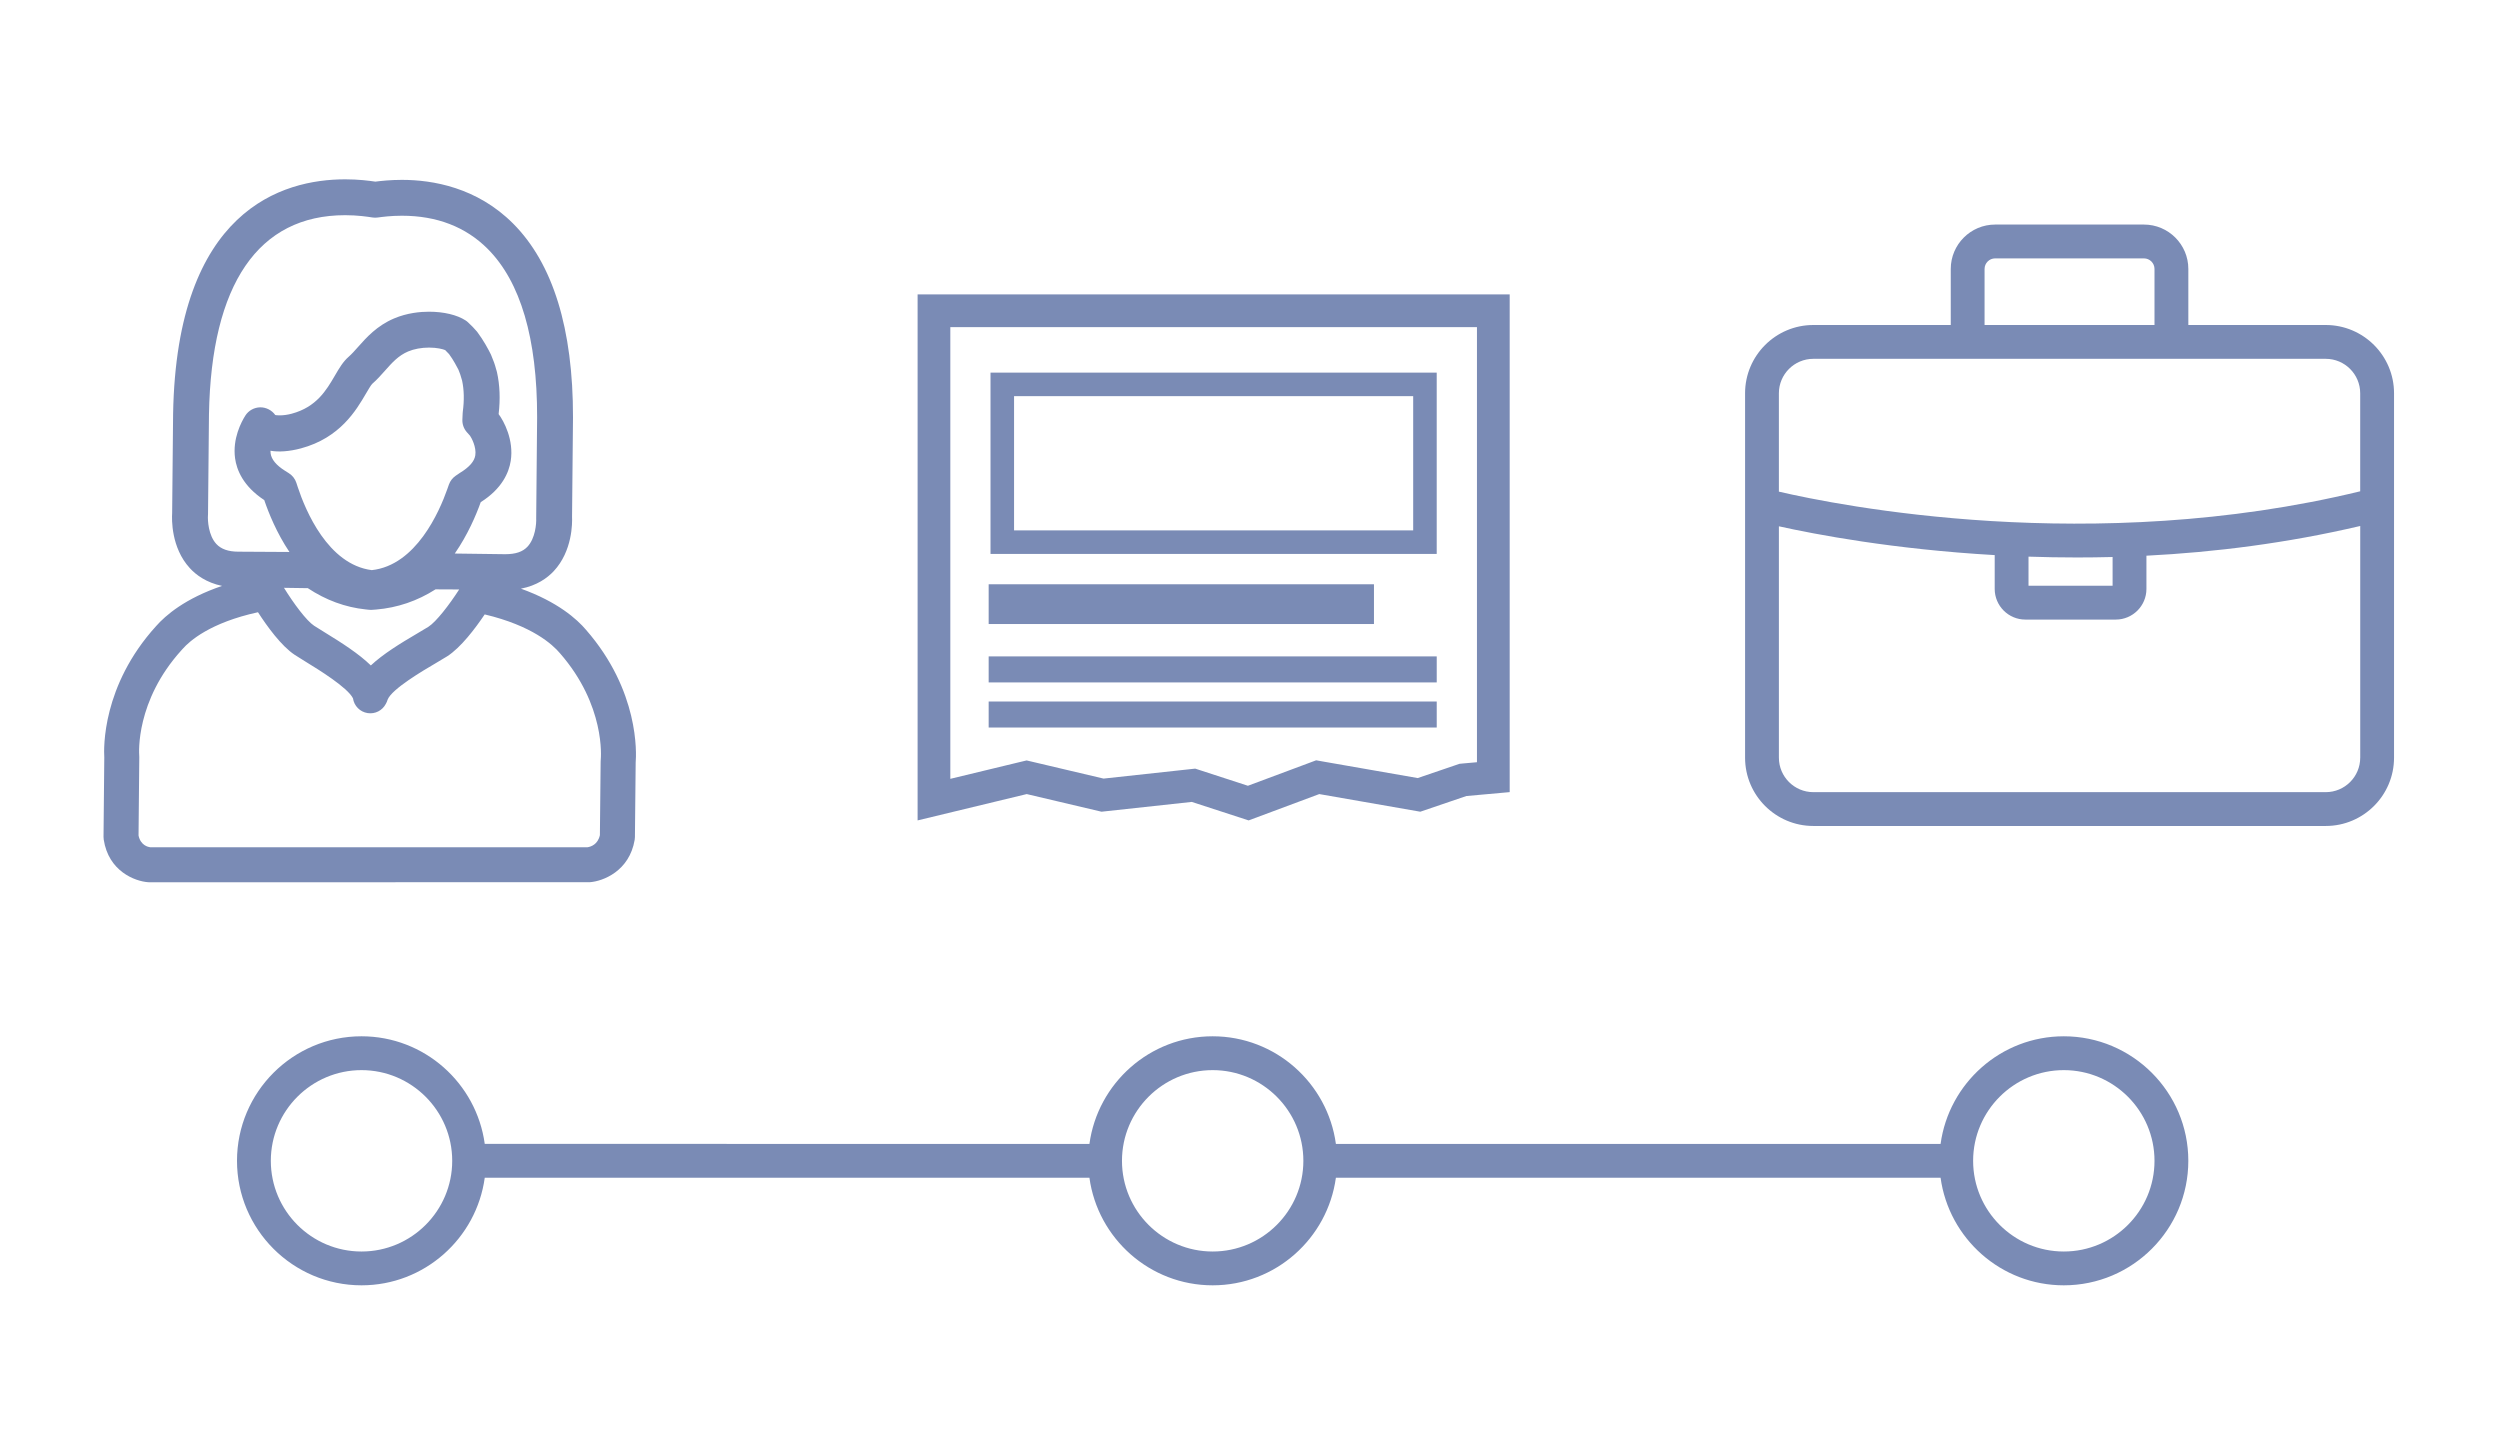 <?xml version="1.0" encoding="utf-8"?>
<!-- Generator: Adobe Illustrator 16.0.0, SVG Export Plug-In . SVG Version: 6.00 Build 0)  -->
<!DOCTYPE svg PUBLIC "-//W3C//DTD SVG 1.1//EN" "http://www.w3.org/Graphics/SVG/1.1/DTD/svg11.dtd">
<svg version="1.1" id="Layer_1" xmlns="http://www.w3.org/2000/svg" xmlns:xlink="http://www.w3.org/1999/xlink" x="0px" y="0px"
	 width="200px" height="115.333px" viewBox="0 0 200 115.333" enable-background="new 0 0 200 115.333" xml:space="preserve">
<g>
	<rect x="79.093" y="46.742" fill="#7A8BB5" width="30.824" height="3.18"/>
	<rect x="79.093" y="56.121" fill="#7A8BB5" width="35.845" height="2.081"/>
	<rect x="79.093" y="52.512" fill="#7A8BB5" width="35.845" height="2.082"/>
	<path fill="#7A8BB5" d="M114.938,29.81H79.241v14.504h35.696V29.81z M113.055,42.431h-31.93V31.692h31.93V42.431z"/>
	<path fill="#7A8BB5" d="M88.122,64.937l7.22-0.784l4.549,1.48l5.65-2.107l8.084,1.411l3.685-1.255l3.465-0.312V23.551H73.408
		v42.082l8.729-2.107L88.122,64.937z M81.521,60.98l-5.495,1.327V26.17h42.131v34.808l-1.083,0.096l-0.312,0.03l-0.296,0.101
		l-3.049,1.04l-7.425-1.297l-0.7-0.124l-0.665,0.249l-4.794,1.788l-3.683-1.198l-0.532-0.173l-0.56,0.061l-6.772,0.736l-5.548-1.309
		l-0.608-0.143L81.521,60.98z"/>
	<path fill="#7A8BB5" d="M186.061,26h-10.994v-4.485c0-1.958-1.593-3.55-3.55-3.55h-11.905c-1.958,0-3.551,1.593-3.551,3.55V26
		h-10.994c-3.011,0-5.461,2.45-5.461,5.462v29.155c0,3.011,2.45,5.461,5.461,5.461h40.994c3.012,0,5.462-2.45,5.462-5.461V31.462
		C191.523,28.45,189.073,26,186.061,26z M158.766,21.515c0-0.465,0.379-0.844,0.845-0.844h11.905c0.465,0,0.844,0.379,0.844,0.844
		V26h-13.595V21.515z M188.817,60.617c0,1.52-1.236,2.755-2.756,2.755h-40.994c-1.52,0-2.755-1.236-2.755-2.755V42.104
		c2.888,0.641,9.146,1.84,17.264,2.304v2.706c0,1.352,1.1,2.452,2.452,2.452h7.235c1.352,0,2.452-1.1,2.452-2.452v-2.658
		c5.418-0.274,11.215-0.996,17.104-2.377V60.617z M162.281,46.86v-2.329c1.258,0.043,2.552,0.067,3.88,0.067
		c0.934,0,1.883-0.012,2.847-0.037v2.299H162.281z M188.817,39.304c-21.453,5.208-41.768,1.129-46.506,0.027v-7.869
		c0-1.52,1.236-2.756,2.755-2.756h40.994c1.52,0,2.756,1.236,2.756,2.756V39.304z"/>
	<path fill="#7A8BB5" d="M165.105,82.903c-5.033,0-9.195,3.755-9.858,8.609h-48.375c-0.664-4.854-4.826-8.609-9.859-8.609
		c-5.033,0-9.195,3.755-9.858,8.609H38.78c-0.664-4.854-4.826-8.609-9.859-8.609c-5.493,0-9.961,4.469-9.961,9.962
		c0,5.493,4.469,9.961,9.961,9.961c5.033,0,9.196-3.755,9.859-8.608h48.374c0.664,4.854,4.826,8.608,9.858,8.608
		c5.033,0,9.196-3.755,9.859-8.608h48.375c0.664,4.854,4.826,8.608,9.858,8.608c5.493,0,9.961-4.469,9.961-9.961
		C175.067,87.372,170.598,82.903,165.105,82.903z M28.921,100.121c-4,0-7.255-3.255-7.255-7.255c0-4.001,3.255-7.256,7.255-7.256
		c4.001,0,7.256,3.255,7.256,7.256C36.177,96.866,32.922,100.121,28.921,100.121z M97.013,100.121c-4,0-7.255-3.255-7.255-7.255
		c0-4.001,3.255-7.256,7.255-7.256c4.001,0,7.256,3.255,7.256,7.256C104.269,96.866,101.014,100.121,97.013,100.121z
		 M165.105,100.121c-4,0-7.255-3.255-7.255-7.255c0-4.001,3.255-7.256,7.255-7.256s7.255,3.255,7.255,7.256
		C172.361,96.866,169.106,100.121,165.105,100.121z"/>
	<path fill="#7A8BB5" d="M50.774,67.188c0.012-0.073,0.019-0.147,0.02-0.222c0.006-0.752,0.054-5.398,0.06-5.962
		c0.06-0.729,0.294-5.736-3.973-10.619c-0.725-0.856-2.266-2.236-5.207-3.292c1.28-0.246,2.118-0.86,2.622-1.398
		c1.507-1.611,1.489-3.871,1.468-4.343l0.076-7.955c0.01-7.099-1.603-12.319-4.795-15.516c-2.882-2.886-6.426-3.492-8.892-3.492
		c-0.92,0-1.671,0.083-2.124,0.142c-0.502-0.075-1.354-0.185-2.414-0.185c-5.019,0-13.482,2.436-13.767,18.76l-0.076,7.943
		c-0.031,0.475-0.092,2.759,1.412,4.399c0.496,0.542,1.317,1.16,2.581,1.424c-2.952,1-4.518,2.354-5.278,3.217
		c-4.33,4.771-4.19,9.776-4.144,10.509L8.282,66.94c-0.001,0.074,0.004,0.148,0.015,0.221c0.38,2.536,2.496,3.344,3.562,3.417
		c0.032,0.002,0.064,0.003,0.096,0.003l35.225-0.004C48.237,70.502,50.349,69.697,50.774,67.188z M37.346,34.572l0.255,0.286
		c0.109,0.151,0.527,0.907,0.423,1.57c-0.076,0.482-0.472,0.943-1.242,1.41l-0.323,0.22c-0.253,0.172-0.445,0.421-0.547,0.709
		l-0.122,0.346c-0.644,1.835-2.512,6.112-6.048,6.498c-3.509-0.448-5.308-4.785-5.92-6.639l-0.113-0.347
		c-0.104-0.318-0.316-0.59-0.6-0.769l-0.31-0.195c-0.696-0.438-1.083-0.905-1.149-1.386c-0.01-0.071-0.014-0.143-0.013-0.216
		c0.65,0.116,1.495,0.063,2.438-0.189c3.129-0.84,4.423-3.052,5.196-4.373c0.171-0.292,0.405-0.693,0.509-0.792
		c0.377-0.328,0.7-0.691,1.012-1.043c0.577-0.65,1.075-1.212,1.858-1.545c0.471-0.2,1.065-0.31,1.674-0.31
		c0.637,0,1.101,0.12,1.29,0.2c0.126,0.12,0.239,0.239,0.312,0.322c0.343,0.459,0.66,1.074,0.745,1.238
		c0.11,0.262,0.187,0.479,0.255,0.742l0.042,0.139c0.159,0.74,0.178,1.577,0.056,2.488c-0.005,0.042-0.009,0.083-0.011,0.125
		l-0.022,0.496C36.973,33.93,37.101,34.293,37.346,34.572z M24.625,47.053c1.446,0.959,3.002,1.531,4.632,1.701l0.262,0.028
		c0.051,0.005,0.103,0.008,0.154,0.008c0.034,0,0.068-0.001,0.102-0.004l0.32-0.023c1.698-0.143,3.292-0.686,4.746-1.614l0.204,0
		c0.37,0,0.933,0.002,1.69,0.008c-0.799,1.241-1.844,2.592-2.463,2.986c-0.226,0.143-0.518,0.314-0.849,0.508
		c-1.427,0.837-2.782,1.673-3.755,2.584c-0.954-0.928-2.292-1.789-3.7-2.652c-0.328-0.201-0.619-0.378-0.843-0.527
		c-0.612-0.405-1.631-1.775-2.406-3.031C23.657,47.035,24.28,47.046,24.625,47.053z M16.637,41.23
		c0.003-0.036,0.005-0.073,0.005-0.109l0.076-7.977c0.182-10.421,3.95-15.929,10.897-15.929c1.001,0,1.798,0.124,2.18,0.183
		c0.137,0.021,0.275,0.023,0.412,0.004c0.371-0.05,1.061-0.144,1.946-0.144c2.796,0,5.105,0.892,6.861,2.65
		c2.634,2.638,3.965,7.174,3.956,13.472l-0.074,8.088c0.021,0.403-0.063,1.598-0.703,2.273c-0.379,0.4-0.936,0.595-1.778,0.595
		c-0.001,0-0.003,0-0.005,0c-1.757-0.031-3.08-0.046-4.027-0.053c1.041-1.503,1.707-3.077,2.077-4.111
		c1.72-1.085,2.255-2.386,2.399-3.299c0.263-1.677-0.55-3.186-0.968-3.745c0.142-1.198,0.097-2.327-0.133-3.356
		c-0.008-0.034-0.016-0.067-0.026-0.1l-0.041-0.132c-0.088-0.348-0.208-0.695-0.413-1.171c-0.192-0.389-0.585-1.134-1.107-1.828
		c-0.224-0.263-0.465-0.514-0.719-0.746c-0.062-0.06-0.131-0.114-0.205-0.162c-0.682-0.443-1.747-0.697-2.923-0.697
		c-0.697,0-1.749,0.094-2.797,0.539c-1.378,0.586-2.212,1.526-2.883,2.282c-0.263,0.296-0.511,0.576-0.749,0.783
		c-0.45,0.391-0.752,0.908-1.102,1.507c-0.69,1.18-1.472,2.516-3.462,3.05c-0.704,0.189-1.258,0.128-1.31,0.103
		c-0.276-0.39-0.743-0.622-1.208-0.614c-0.481,0.011-0.929,0.255-1.186,0.662c-0.318,0.504-1.035,1.845-0.82,3.417
		c0.125,0.914,0.635,2.226,2.335,3.342c0.356,1.049,0.996,2.633,2.013,4.151c-0.95-0.011-2.29-0.021-4.088-0.024
		c-0.799-0.001-1.375-0.203-1.759-0.617C16.671,42.833,16.608,41.628,16.637,41.23z M12.018,67.782
		c-0.165-0.021-0.773-0.149-0.935-0.942l0.06-6.271c0-0.042-0.001-0.092-0.005-0.133c-0.014-0.176-0.303-4.36,3.387-8.428
		c0.017-0.017,0.076-0.083,0.092-0.101c0.55-0.625,2.194-2.093,6.022-2.928c0.727,1.126,1.862,2.698,2.941,3.411
		c0.246,0.163,0.564,0.359,0.925,0.58c0.92,0.563,3.297,2.02,3.733,2.893c0.086,0.602,0.557,1.092,1.177,1.185
		c0.605,0.093,1.178-0.215,1.449-0.734c0.062-0.107,0.112-0.222,0.146-0.342c0.333-0.856,2.866-2.341,3.828-2.905
		c0.364-0.213,0.685-0.402,0.934-0.56c1.091-0.694,2.257-2.243,3.004-3.354c3.811,0.907,5.432,2.411,6.022,3.107
		c3.646,4.172,3.279,8.352,3.262,8.52c-0.005,0.046-0.008,0.093-0.008,0.139c0,0-0.049,4.781-0.06,5.896
		c-0.167,0.747-0.719,0.925-0.997,0.967L12.018,67.782z"/>
</g>
</svg>
